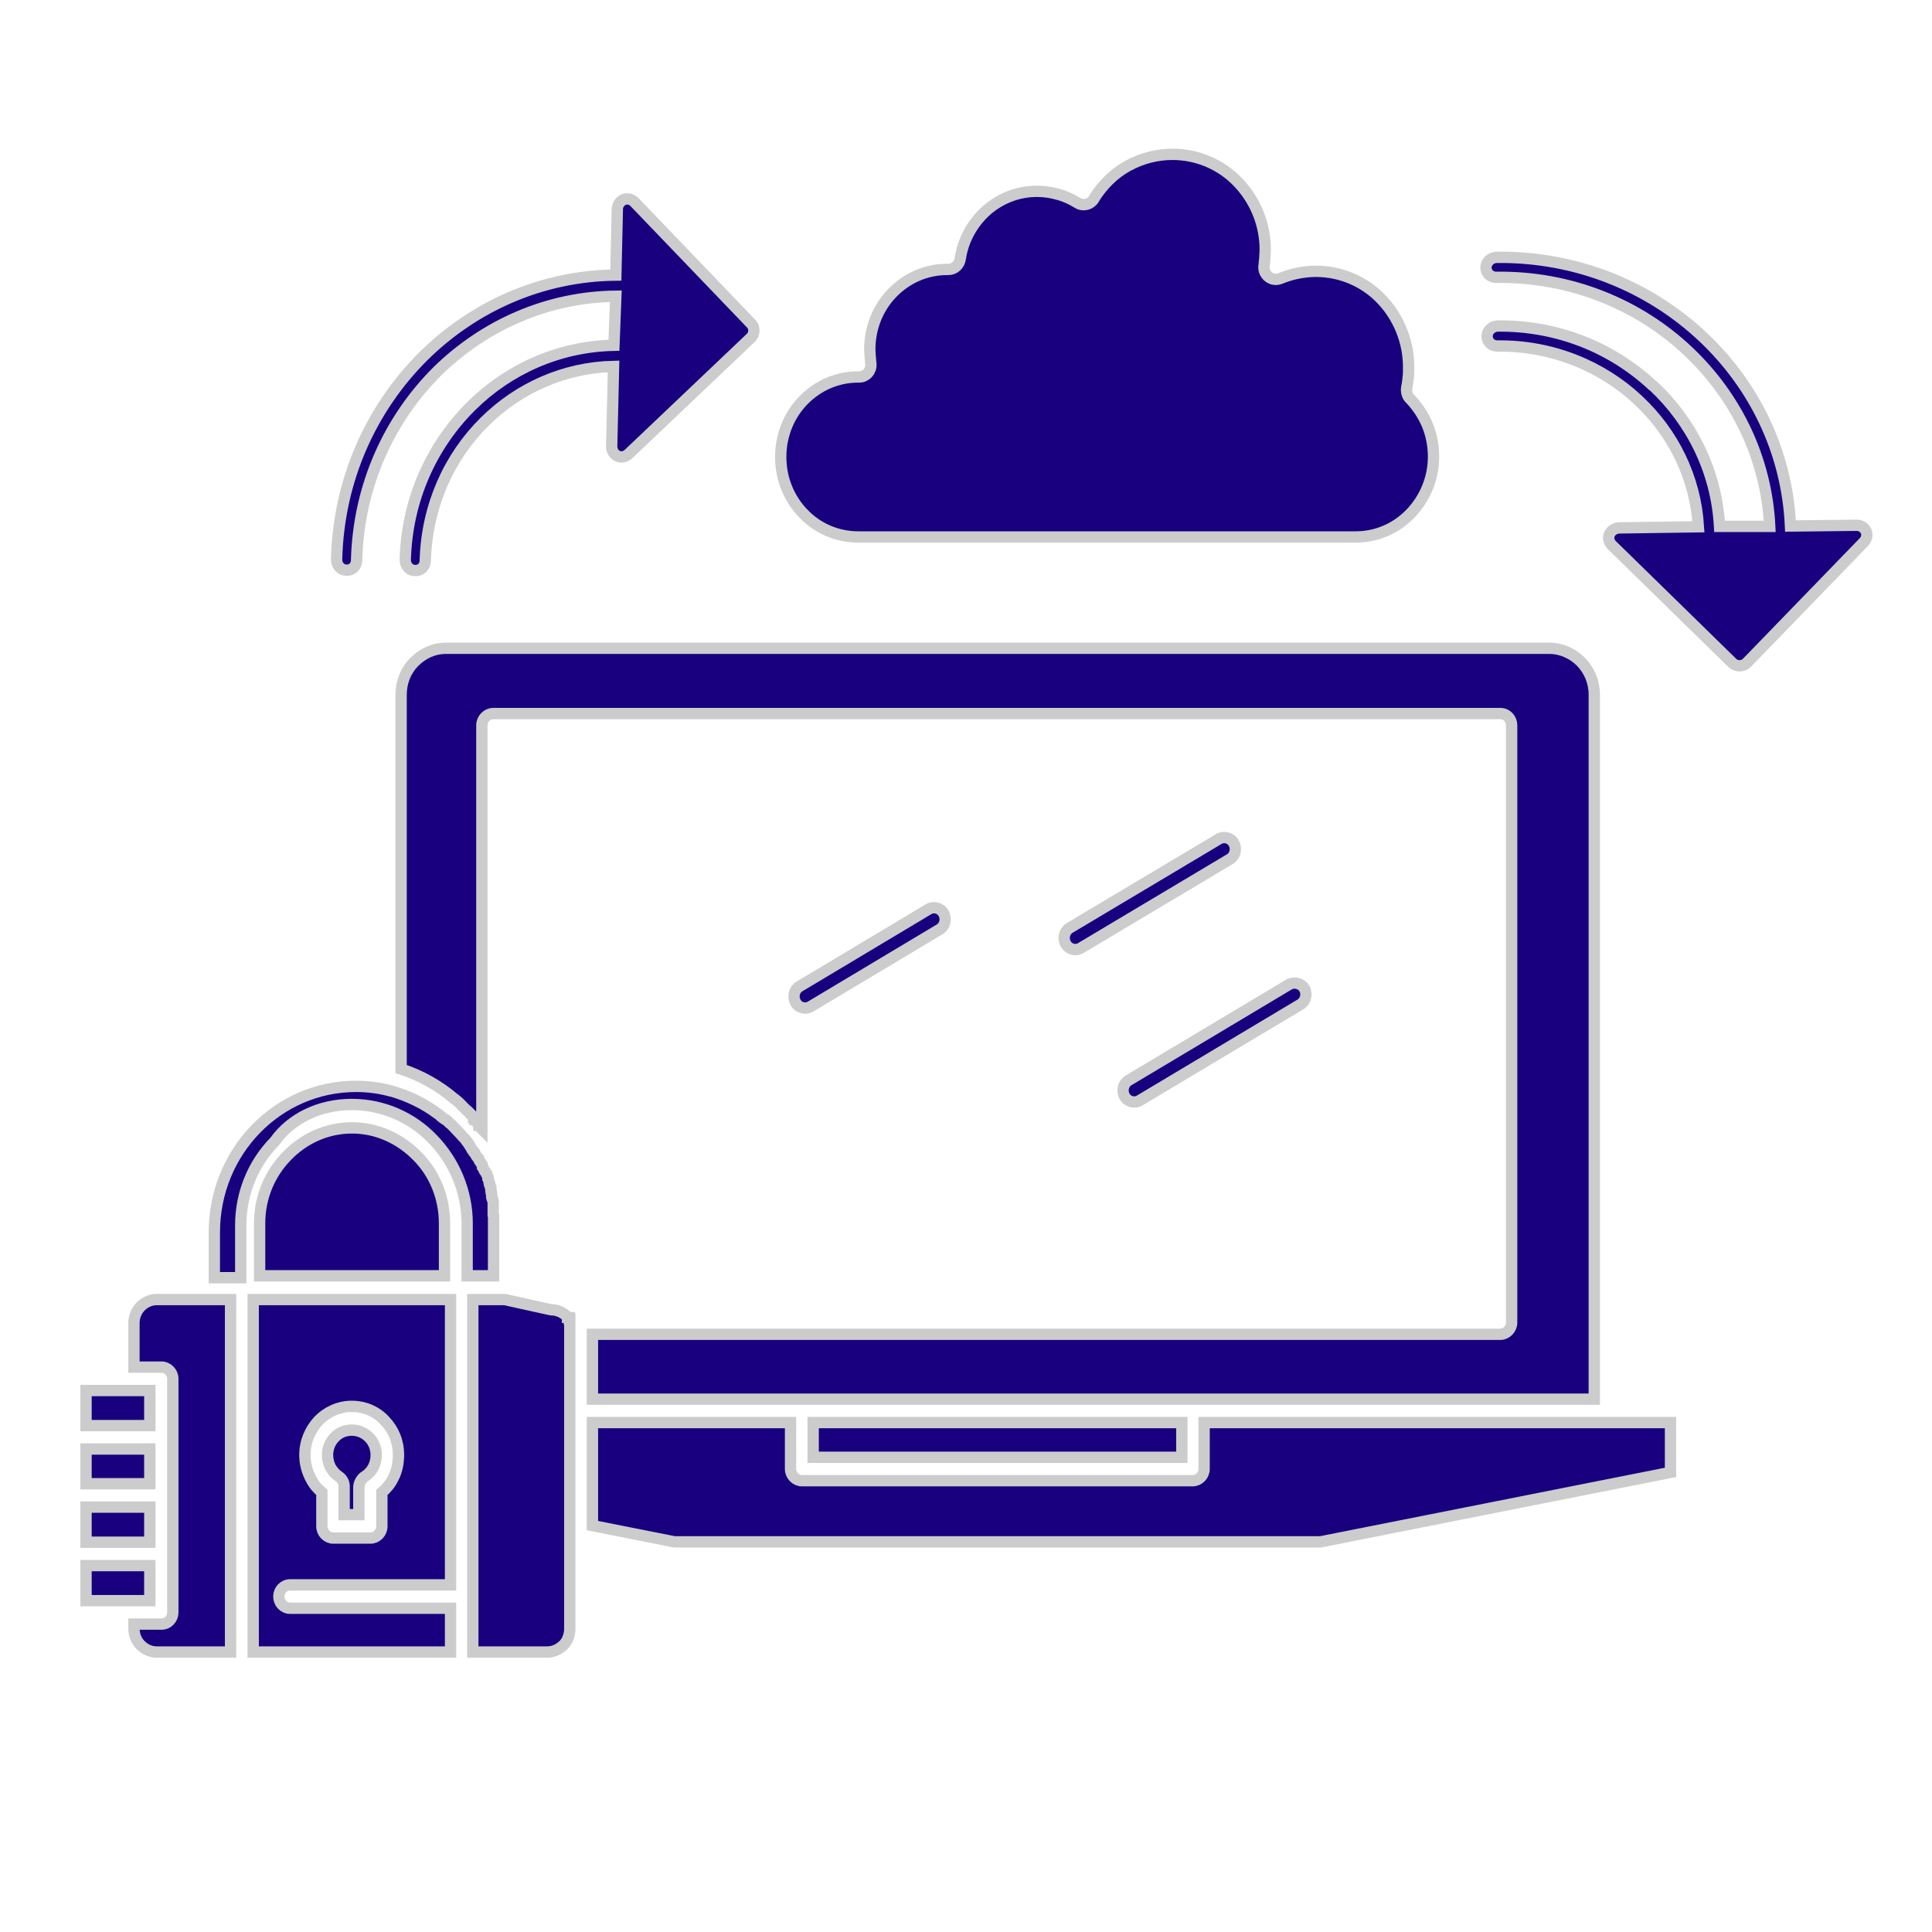<?xml version="1.0" encoding="utf-8"?>
<!-- Generator: Adobe Illustrator 24.0.1, SVG Export Plug-In . SVG Version: 6.00 Build 0)  -->
<svg version="1.1" id="Layer_1" xmlns="http://www.w3.org/2000/svg" xmlns:xlink="http://www.w3.org/1999/xlink" x="0px" y="0px"
	 viewBox="0 0 512 512" style="enable-background:new 0 0 512 512;" xml:space="preserve">
<style type="text/css">
	.st0{fill-rule:evenodd;clip-rule:evenodd;fill:#18007F;stroke:#CCCCCC;stroke-width:3;stroke-miterlimit:10;}
</style>
<path class="st0" d="M22.8,424.2c5.7,0,11.3,0,16.9,0v-9.3H22.8V424.2z M22.8,408.7h16.9v-9.3H22.8V408.7z M22.8,393.2h16.9V384
	H22.8V393.2z M22.8,377.8h16.9v-9.3h-7.2h-0.1h-9.6V377.8z M104.1,391.9c-0.7,1.4-1.7,2.6-2.9,3.6v9c0,1.7-1.4,3.1-3,3.1h-9.9
	c-1.6,0-3-1.4-3-3.1v-9c-1.2-1-2.2-2.2-2.9-3.6c-1-1.9-1.6-4-1.6-6.3c0-3.6,1.4-6.7,3.6-9.1c2.2-2.3,5.4-3.8,8.8-3.8
	c3.5,0,6.6,1.4,8.8,3.8c2.3,2.4,3.6,5.5,3.6,9.1C105.6,387.9,105.1,390.1,104.1,391.9z M96.8,391.2c0.9-0.6,1.6-1.4,2.1-2.3
	c0.5-1,0.8-2.1,0.8-3.3c0-1.8-0.7-3.5-1.9-4.7c-1.2-1.2-2.8-1.9-4.6-1.9c-1.8,0-3.4,0.7-4.5,1.9c-1.2,1.2-1.9,2.9-1.9,4.7
	c0,1.2,0.3,2.3,0.8,3.3c0.6,1,1.3,1.8,2.2,2.4c0.9,0.6,1.4,1.6,1.4,2.6v7.5h3.9V394C95.2,392.8,95.9,391.7,96.8,391.2z M93.3,298.9
	c-6.8,0-12.9,2.9-17.3,7.5c-4.5,4.6-7.2,10.9-7.2,17.8v13.9h49v-13.9c0-6.9-2.7-13.3-7.2-17.8C106.1,301.8,100,298.9,93.3,298.9z
	 M133.8,344.4L133.8,344.4h-0.2h-8.3c0,31.1,0,62.2,0,93.4H145c1.7,0,3.1-0.7,4.3-1.8c1.1-1.1,1.7-2.7,1.7-4.4c0-19.2,0-38.4,0-57.6
	v-0.1v-0.1v-23.3l0,0v-0.1l0,0v-0.1l0,0v-0.1l0,0v0v0v0v0v0l0,0v0v0l0,0l0,0v-0.1l0,0v0v0v0v0v0v0v0v0v0v0l0,0v0l0,0v0l0,0v0v0v0v0
	v0v0l0,0l0,0l0-0.1l0,0v0v0v0v0l0,0l0,0l0-0.1l0,0v0v0v0l0,0l0-0.1h0v-0.1v-0.1l-0.1,0v-0.1l0,0v-0.1l0,0l0,0l0,0l0-0.1l0,0l0,0v0
	l0,0l0,0v-0.1l0,0l0,0v0l0,0l0,0v0v0l-0.1,0l0,0v0v0l-0.1,0v0v0l0,0l0,0v0l0,0l0,0l0,0l0,0v0h0v0l0,0v0l0,0l0,0v0l-0.1,0l0,0v0l0,0
	l0,0l0,0v0l0,0l0,0l0,0l0,0l0,0l0,0v0l0,0h0v0l0,0l-0.1-0.1l0,0v0l0,0l-0.1,0l0-0.1l-0.1-0.1c-1.1-1.1-2.6-1.8-4.3-1.8L133.8,344.4
	L133.8,344.4z M157,377v27.3l21.7,4.3H350l92.7-18.4V377c-41.2,0-82.4,0-123.6,0v12.3c0,1.7-1.4,3.1-3,3.1H212.5c-1.6,0-3-1.4-3-3.1
	V377H157z M215.5,377v9.2h97.7V377H215.5z M106.3,283.3c5.2,1.7,10,4.4,14.1,7.9h0l0.3,0.2c0.6,0.5,1.3,1.1,1.8,1.7l0.2,0.2l0.1,0.1
	l0.3,0.3v0l0.3,0.3l0.1,0.1l0.2,0.2l0.2,0.1l0.1,0.1l0.1,0.1l0,0l0.6,0.6l0,0.1l0.5,0.5v0l0.2,0.2l0.1,0.1v0l0,0l0,0.1l0.1,0
	l0.1,0.1l0.1,0.1l0,0l0.1,0.1l0,0.1l0,0.1l0.1,0l0,0.1h0l0.1,0.1l0,0.1l0.2,0.2l0.1,0.1l0,0.1l0,0l0,0l0,0l0.1,0.1l0.1,0.1l0,0.1
	l0,0v0l0.1,0.1l0.1,0.1l0,0.1l0.1,0.1l0,0l0,0.1l0.1,0l0.1,0.1l0,0.1h0v0l0.1,0.1l0.1,0.1l0.1,0.1v0.1l0,0l0.1,0.1l0.1,0.1l0,0.1
	l0.1,0.1v0l0,0v-107c0-1.7,1.4-3.1,3-3.1h266.9c1.7,0,3,1.4,3,3.1v158.3c0,1.7-1.4,3.1-3,3.1H157v17.2h55.6h0.1h103.5h0.1h106.2
	V184.1c0-3.4-1.3-6.4-3.5-8.7c-2.2-2.2-5.2-3.6-8.4-3.6H118.2c-3.3,0-6.2,1.4-8.4,3.6c-2.2,2.2-3.5,5.3-3.5,8.7L106.3,283.3
	L106.3,283.3z M61.1,344.4h-8.3h-0.1H41.5c-1.6,0-3.1,0.7-4.2,1.8c-1.1,1.1-1.8,2.7-1.8,4.4v11.7h7.3c1.6,0,3,1.4,3,3.1
	c0,20.6,0,41.3,0,61.9c0,1.7-1.3,3.1-3,3.1h-7.3v1.2c0,1.6,0.6,3.1,1.6,4.2l0.2,0.2c1.1,1.1,2.6,1.8,4.2,1.8h19.6V344.4z
	 M119.4,344.4H67.1v93.4h52.3v-11.6H76.9c-1.7,0-3-1.4-3-3.1c0-1.7,1.3-3.1,3-3.1h42.5V344.4z M93.2,292.7c8.4,0,16.1,3.5,21.6,9.3
	c5.5,5.7,9,13.6,9,22.2v13.9h7v-12v-0.2v-0.2v0v-0.2v-0.2v-0.1V325v-0.1v-0.2v-0.2l0-0.1v-0.2v-0.2l0,0l0-0.2v-0.2v0v-0.2v-0.2
	l0-0.1v-0.2l0-0.1v-0.2v-0.2v0v-0.2l-0.1-0.2l0,0v-0.2v-0.2v0l0-0.2l0-0.2v-0.1v-0.2l0-0.1l0-0.1v-0.2v0l0-0.2l0-0.2l0,0l0-0.2
	l0-0.2v0l0-0.2l0-0.2v-0.1l0-0.2l0-0.1v-0.1l0-0.2l0,0v-0.2l-0.1-0.2l0,0v-0.2l-0.1-0.2v0l-0.1-0.2v-0.2v-0.1l-0.1-0.2v-0.1l0-0.1
	l0-0.2l0-0.1l0-0.2l-0.1-0.2v0l0-0.2l0-0.2v0l-0.1-0.2l0-0.2l0-0.1l0-0.2l0-0.1v-0.1l-0.1-0.2l0-0.1l0-0.1l-0.1-0.2l0,0l-0.1-0.2
	l0-0.2h0l-0.1-0.2v-0.1l0-0.1l-0.1-0.2l0-0.1l0-0.1l-0.2-0.6l0,0l0-0.2l-0.1-0.1V312l0,0l0,0v0l0-0.1l-0.1-0.2v0l-0.1-0.2l-0.1-0.2
	l0,0l-0.1-0.2l0-0.1l-0.1-0.1l-0.1-0.2l0,0l-0.1-0.2l-0.1-0.1l-0.1-0.1l-0.1-0.2v0l-0.1-0.2l-0.1-0.2l0-0.1l-0.1-0.2l-0.1-0.1l0-0.2
	l-0.1-0.2v0l-0.1-0.2l0-0.1l-0.1-0.1l-0.1-0.2v0l-0.1-0.2l-0.1-0.2v0l-0.2-0.2v0l-0.1-0.2l-0.1-0.2v0l-0.1-0.2l0-0.1l-0.1-0.1
	l-0.2-0.2l-0.1-0.2l-0.1-0.1l-0.1-0.1l-0.1-0.2v0l-0.1-0.2l-0.1-0.2l0,0l-0.2-0.2v-0.1l-0.1-0.1l-0.1-0.2v0l-0.2-0.2l-0.1-0.1
	l-0.1-0.1l-0.1-0.2l0,0l-0.1-0.2l-0.1-0.2l-0.6-0.9v-0.1l-0.5-0.6l0-0.1l-0.3-0.4l-0.2-0.2v0l-0.5-0.5l0,0l-0.8-0.9l0,0
	c-0.7-0.7-1.4-1.5-2.1-2.2h0l-0.3-0.3l-0.3-0.2l-0.1-0.1l-0.2-0.2l-0.2-0.2l-0.1-0.1l-0.2-0.2l-0.1,0l-0.3-0.2v0l-0.3-0.2v0
	l-0.3-0.2l-0.1-0.1l-0.2-0.2l-0.2-0.1l-0.3-0.3l-0.1-0.1l-0.3-0.2l0,0c-3.7-2.8-8-4.9-12.6-6.2h0h0l-0.1,0h0c-2.9-0.8-6-1.2-9.2-1.2
	c-10.3,0-19.7,4.3-26.5,11.3c-6.8,7-11,16.7-11,27.4v12h7v-13.9c0-8.6,3.4-16.5,9-22.2C77.2,296.3,84.8,292.7,93.2,292.7z
	 M322.9,222.4c1.4-0.9,3.3-0.4,4.1,1.1c0.8,1.5,0.3,3.4-1.1,4.2l-39.4,23.5c-1.4,0.9-3.3,0.4-4.1-1.1c-0.8-1.5-0.3-3.4,1.1-4.2
	L322.9,222.4z M302.1,291.6c-1.4,0.9-3.3,0.4-4.1-1.1c-0.8-1.5-0.3-3.4,1.1-4.2l42.5-25.4c1.4-0.8,3.3-0.3,4.1,1.1
	c0.8,1.5,0.3,3.4-1.1,4.2L302.1,291.6z M214.9,266.7c-1.4,0.9-3.3,0.4-4.1-1.1c-0.8-1.5-0.3-3.4,1.1-4.2L246,241
	c1.4-0.9,3.3-0.4,4.1,1.1c0.8,1.5,0.3,3.4-1.1,4.2L214.9,266.7z"/>
<path class="st0" d="M251.4,71.4h-0.4c-5.7,0-10.8,2.4-14.5,6.2c-3.7,3.8-6,9.1-6,15l0.1,1.8l0.2,2.3c0,1.8-1.4,3.2-3.1,3.2h-0.3
	c-5.7,0-10.8,2.4-14.5,6.2c-3.7,3.8-6,9.1-6,15c0,5.9,2.3,11.2,6,15c3.7,3.9,8.9,6.2,14.6,6.2h131.8c5.6,0,10.7-2.3,14.4-6.1
	l0.2-0.2c3.7-3.9,6-9.2,6-15c0-3-0.6-5.8-1.6-8.3c-1.1-2.6-2.6-4.9-4.5-6.9c-0.8-0.7-1.2-1.9-1-3.1c0.2-0.9,0.3-1.8,0.4-2.7
	c0.1-0.8,0.1-1.8,0.1-2.7c0-7-2.8-13.4-7.2-18c-4.4-4.6-10.6-7.4-17.4-7.4c-1.7,0-3.3,0.2-4.8,0.5c-1.6,0.3-3.1,0.8-4.6,1.4
	c-0.5,0.2-1.1,0.3-1.7,0.2c-1.7-0.3-2.9-1.9-2.6-3.7l0.2-2l0.1-2.1c0-7-2.8-13.3-7.2-17.9s-10.6-7.4-17.4-7.4c-4.2,0-8.2,1.1-11.7,3
	l-0.2,0.1c-3.6,2-6.6,5-8.8,8.5l-0.1,0.2c-0.9,1.5-2.8,2-4.3,1.1c-1.6-1-3.3-1.8-5.2-2.3c-1.7-0.5-3.6-0.8-5.6-0.8
	c-5.1,0-9.7,1.9-13.3,5c-3.6,3.2-6.2,7.6-7,12.7C254.3,70.2,252.9,71.4,251.4,71.4z M163.2,78.5c-18.2,0.2-34.8,7.7-47.2,19.8
	c-12.8,12.7-21,30.4-21.5,50.2c0,1.5-1.2,2.7-2.7,2.6c-1.5,0-2.6-1.3-2.6-2.8c0.5-21.3,9.3-40.3,23.1-54
	c13.3-13.1,31.2-21.2,50.9-21.4l0.4-17.5c0-0.7,0.3-1.4,0.8-1.9c1-1.1,2.7-1,3.7,0l31,32.3c1,1.1,0.9,2.8-0.2,3.8l-32.2,30.6
	c-0.5,0.5-1.2,0.9-2,0.9c-1.5,0-2.6-1.3-2.6-2.8l0.5-21.2c-13.2,0.3-25.2,5.8-34.1,14.6l-0.1,0.1c-9.4,9.3-15.3,22.3-15.7,36.8
	c0,1.5-1.2,2.7-2.7,2.6c-1.5,0-2.6-1.3-2.6-2.8c0.4-16,7-30.3,17.3-40.6l0.2-0.2c9.9-9.8,23.2-15.8,37.8-16.1L163.2,78.5L163.2,78.5
	z M469,139.5c-0.9-18.2-9-34.5-21.6-46.4c-13.1-12.4-31.2-19.9-50.9-19.6c-1.5,0-2.7-1.1-2.7-2.6c0-1.4,1.2-2.6,2.7-2.7
	c21.3-0.3,40.7,7.8,54.8,21.1c13.6,12.8,22.3,30.4,23.2,50.1l17.5-0.2c0.7,0,1.3,0.2,1.9,0.7c1.1,1,1.1,2.6,0.1,3.7l-31.1,32.1
	c-1,1-2.8,1-3.8,0l-31.8-31.1c-0.6-0.5-0.9-1.2-1-2c0-1.4,1.2-2.6,2.7-2.7l21.1-0.3c-0.8-13.1-6.7-24.9-15.9-33.5l-0.1-0.1
	c-9.6-9-22.9-14.5-37.3-14.3c-1.5,0-2.7-1.1-2.7-2.6c0-1.4,1.2-2.6,2.7-2.7c16-0.2,30.5,5.8,41.2,15.8l0.2,0.1
	c10.1,9.5,16.7,22.6,17.5,37.2L469,139.5L469,139.5z"/>
<g id="Layer_1_2_">
</g>
<g id="Layer_1_1_">
</g>
</svg>
